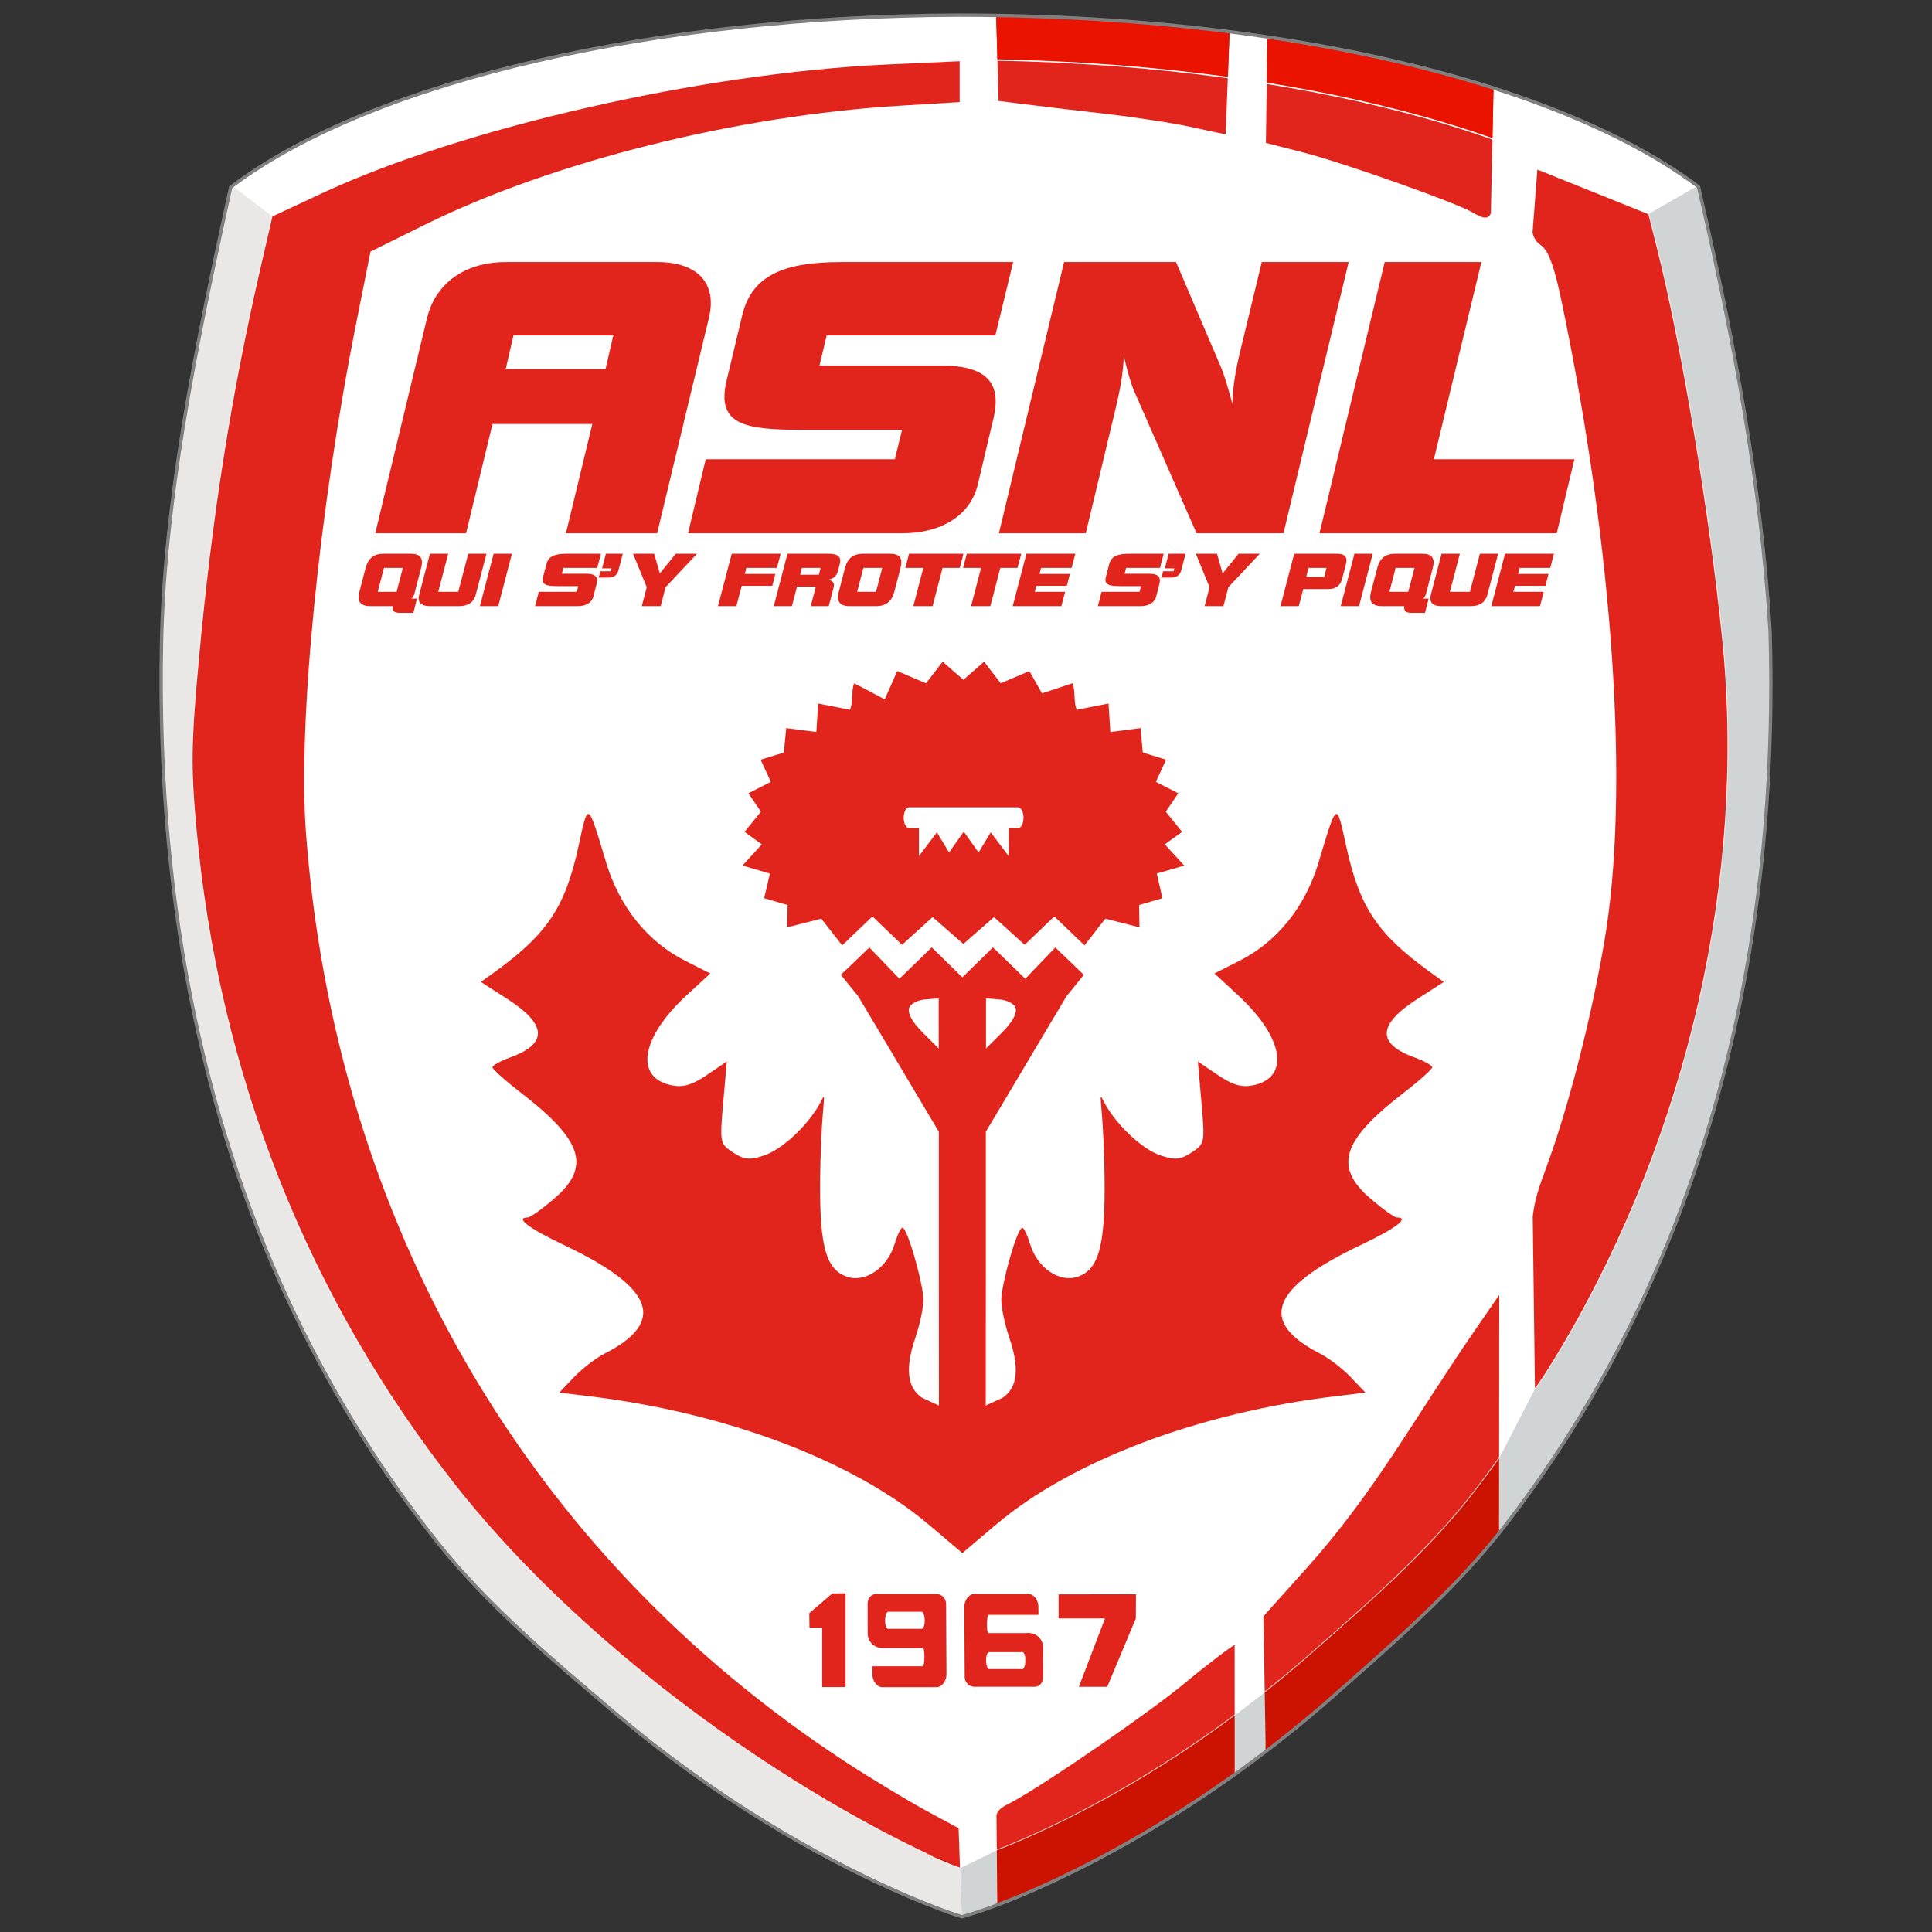 <?xml version="1.0" encoding="UTF-8" standalone="no"?>
<svg
   xmlns:dc="http://purl.org/dc/elements/1.1/"
   xmlns:cc="http://creativecommons.org/ns#"
   xmlns:rdf="http://www.w3.org/1999/02/22-rdf-syntax-ns#"
   xmlns:svg="http://www.w3.org/2000/svg"
   xmlns="http://www.w3.org/2000/svg"
   version="1.1"
   id="svg2"
   height="718.672"
   width="718.672">
  <rect width="100%" height="100%" fill="#333333" stroke="none"/>
  <defs
     id="defs4" />
  <g
     transform="translate(-241.233,230.976)"
     id="layer1">
    <g
       id="g2993"
       transform="matrix(1.25,0,0,-1.25,243.43,1025.697)">
      <g
         transform="translate(43.445,-1.1921403e-6)"
         id="g3703">
        <path
           style="fill:#ffffff;stroke:none"
           d="M 239.981,1000.838 C 151.478,1000.514 66.58,981.943 23.95,950.017 l -0.498,-0.359 C 12.472,900.013 3.662,854.878 2.853,813.895 c -0.811,-41.083 2.869,-78 9.871,-111.126 7.002,-33.126 17.303,-62.478 29.724,-88.398 12.421,-25.92 26.969,-48.418 42.415,-67.881 15.447,-19.463 35.351,-35.876 51.429,-49.632 16.078,-13.756 31.86,-24.852 46.176,-33.65 14.316,-8.799 27.168,-15.29 37.328,-19.88 10.16,-4.591 17.625,-7.273 21.235,-8.406 5.256,1.45 14.009,4.544 25.134,9.622 11.125,5.079 24.642,12.143 39.374,21.484 14.732,9.341 30.679,20.96 46.756,35.199 16.077,14.239 35.825,31.106 50.987,50.876 15.162,19.77 29.298,42.442 41.282,68.379 11.984,25.937 21.797,55.135 28.341,87.872 6.545,32.737 9.81,69.018 8.654,109.191 -2.695,43.694 -10.979,86.793 -19.314,123.476 -0.169,0.746 -0.339,1.492 -0.51,2.24 -0.171,0.748 -0.342,1.496 -0.513,2.246 -0.172,0.75 -0.344,1.5 -0.517,2.252 -0.021,0.094 -0.043,0.188 -0.064,0.282 -0.021,0.094 -0.043,0.188 -0.064,0.282 -0.021,0.094 -0.043,0.188 -0.064,0.282 -0.021,0.094 -0.043,0.188 -0.064,0.282 -0.021,0.094 -0.043,0.188 -0.064,0.282 -0.021,0.094 -0.043,0.188 -0.064,0.282 -0.022,0.094 -0.043,0.188 -0.065,0.283 l -0.342,0.283 c -23.7,17.735 -61.451,32.142 -108.417,41.033 -35.858,6.788 -74.001,9.788 -111.513,9.788 z"
           id="path4424" />
        <path
           style="fill:#e1251c;fill-opacity:1"
           d="m 251.335,465.23 c 0.609,2.106 2.686,2.785 4.899,4.002 10.763,5.916 41.076,26.821 51.474,35.499 6.232,5.2 14.024,11.064 14.508,11.064 l 0.011,-38.398 -14.311,-9.751 c -5.799,-3.951 -17.341,-11.716 -28.953,-16.889 l -13.233,-6.343 -14.152,-5.998 z m -31.811,-6.175 C 169.557,485.111 121.156,524.054 90.531,562.843 46.074,619.15 19.616,686.129 13.031,759.037 c -1.648,18.244 -1.547,25.102 0.732,49.95 3.92,42.725 9.613,78.773 18.559,117.514 l 3.364,14.568 14.68,6.86 c 41.912,19.586 113.48,35.918 168.324,38.413 l 21.686,0.986 v -12.373 l -17.377,-1.045 C 174.103,970.971 119.261,957.259 81.247,938.47 L 65.06,930.469 60.891,909.616 C 49.697,853.629 43.408,789.984 45.855,757.468 54.568,641.686 111.785,543.041 206.068,481.252 c 8.25,-5.407 19.373,-12.069 24.655,-14.922 l 9.338,-5.045 0.423,-11.935 c -0.637,0.021 -10.765,4.389 -20.96,9.705 z m 111.894,27.648 -0.647,37.633 12.928,14.422 c 20.15,22.479 32.003,44.535 49.817,70.425 l 7.439,10.813 c 0.017,-24.267 -0.085,-46.696 -0.071,-70.963 l -12.236,-13.595 c -3.137,-3.485 -6.095,-6.051 -8.215,-8.35 -2.12,-2.298 -3.929,-3.967 -5.861,-5.876 -1.932,-1.908 -4.149,-3.893 -6.76,-6.172 -2.611,-2.279 -4.479,-4.365 -8.638,-7.776 -0.869,-0.619 -3.289,-2.943 -5.515,-4.892 -2.226,-1.949 -4.987,-4.173 -7.676,-6.543 -2.689,-2.37 -5.304,-4.399 -7.561,-6.283 -2.257,-1.884 -4.076,-3.785 -5.008,-4.274 -0.822,-0.423 -1.554,-1.283 -1.842,-1.021 -0.288,0.262 -0.133,1.644 -0.154,2.453 z m 79.503,156.613 c 0.6,5.101 1.765,8.458 4.027,14.595 6.574,17.829 13.218,43.663 17.262,67.119 7.628,44.245 2.831,116.198 -12.708,190.618 -2.185,10.466 -3.898,15.133 -6.124,16.693 -1.296,0.907 -2.068,1.886 -2.517,3.773 l 1.455,18.972 33.201,-13.342 2.584,-10.271 c 7.291,-28.982 15.698,-79.439 19.429,-116.61 7.078,-70.511 -10.068,-146.157 -47.598,-209.999 -3.893,-6.623 -7.656,-12.399 -8.361,-12.834 z m -18.122,298.923 c -4.979,2.895 -38.533,14.764 -50.089,17.717 l -11.199,2.862 0.458,31.337 c 3.101,0 41.826,-7.63 55.912,-11.848 l 11.364,-3.403 -0.79,-37.035 c -0.896,-2.042 -2.566,-1.426 -5.656,0.371 z m -83.685,25.341 c -5.097,1.122 -16.566,2.88 -25.487,3.907 -8.92,1.027 -19.694,2.305 -23.942,2.84 l -7.723,0.974 -0.716,25.449 5.764,-0.04 c 3.506,-0.024 13.474,-0.372 22.642,-1.248 9.168,-0.876 17.537,-0.756 27.037,-1.975 l 14.01,-1.797 -1.158,-30.31 c -0.637,0.087 -5.329,1.077 -10.426,2.199 z"
           id="path3741" />
        <g
           style="fill:#ea1300;fill-opacity:1;stroke:none"
           id="g5291"
           transform="translate(-361.525,52.72)">
          <path
             id="path5293"
             transform="matrix(0.8,0,0,-0.8,361.367,950.502)"
             d="m 314.254,3.105 0.467,16.557 c 28.745,0.577 57.618,2.676 85.709,6.527 L 401.07,9.414 383.559,7.168 C 382.747,7.064 381.957,6.986 381.158,6.896 378.938,6.675 376.714,6.467 374.488,6.266 366.144,5.64 358.224,5.508 349.762,4.699 345.899,4.33 342.02,4.061 338.277,3.832 330.268,3.475 322.256,3.235 314.254,3.105 Z m 100.904,8.229 -0.248,17.002 c 5.334,0.857 10.635,1.78 15.893,2.771 25.066,4.729 47.918,10.775 68.055,17.9 l 0.396,-18.609 -14.205,-4.254 C 467.441,20.871 419.035,11.334 415.158,11.334 Z"
             style="fill:#ea1300;fill-opacity:1;stroke:none;stroke-width:1.25" />
        </g>
        <path
           id="path5295"
           d="m 240.484,449.35 c -0.637,0.021 -10.765,4.389 -20.96,9.705 -49.967,26.056 -98.368,64.999 -128.993,103.788 -44.457,56.307 -70.915,123.287 -77.5,196.194 -1.648,18.244 -1.547,25.102 0.732,49.95 3.92,42.725 9.613,78.773 18.559,117.514 l 3.364,14.568 14.68,6.86 c 41.912,19.586 113.48,35.918 168.324,38.413 l 21.686,0.986 11.242,0.164 c 22.996,-0.461 46.094,-2.141 68.567,-5.222 l 11.584,-1.717 c 4.267,-0.686 8.508,-1.424 12.714,-2.217 20.053,-3.783 38.334,-8.62 54.444,-14.32 l 13.388,-8.931 33.201,-13.342 2.584,-10.271 c 7.291,-28.982 15.698,-79.439 19.429,-116.61 7.078,-70.511 -10.068,-146.157 -47.598,-209.999 -3.893,-6.623 -7.656,-12.399 -8.361,-12.834 l -10.663,-20.69 c -2.434,-3.359 -4.935,-6.76 -7.106,-9.586 -14.439,-18.763 -33.245,-34.771 -48.556,-48.284 -4.718,-4.164 -9.42,-8.064 -14.084,-11.766 l -8.939,-6.883 c -7.367,-5.47 -14.578,-10.379 -21.505,-14.756 -14.03,-8.865 -26.904,-15.569 -37.498,-20.389 -4.342,-1.975 -8.278,-3.618 -11.787,-4.983 z"
           style="fill:none;fill-opacity:1;stroke:#ffffff;stroke-width:0.4;stroke-miterlimit:4;stroke-dasharray:none" />
        <path
           id="path5303"
           d="m 240.484,449.35 c -0.637,0.021 -10.765,4.389 -20.959,9.705 -49.967,26.056 -98.368,64.999 -128.994,103.787 -44.457,56.307 -70.915,123.288 -77.5,196.195 -1.648,18.244 -1.547,25.102 0.733,49.95 3.92,42.725 9.613,78.774 18.559,117.514 l 3.364,14.567 -11.738,8.948 -0.498,-0.359 C 12.472,900.013 3.662,854.878 2.853,813.895 2.042,772.813 5.721,735.895 12.723,702.769 c 7.002,-33.126 17.304,-62.477 29.725,-88.397 12.421,-25.92 26.968,-48.418 42.414,-67.881 15.447,-19.463 35.352,-35.877 51.43,-49.633 16.078,-13.756 31.861,-24.851 46.177,-33.65 14.316,-8.799 27.168,-15.289 37.328,-19.88 10.16,-4.591 17.624,-7.273 21.234,-8.406 z"
           style="fill:#e9e8e7;fill-opacity:1;stroke:none;stroke-width:1.25" />
        <path
           style="fill:#d1d4d5;fill-opacity:1;stroke:none;stroke-width:1.25"
           d="m 241.031,434.922 c 5.256,1.45 14.01,4.543 25.134,9.622 11.125,5.079 24.641,12.143 39.373,21.484 14.732,9.341 30.679,20.96 46.756,35.198 16.077,14.239 35.826,31.106 50.987,50.877 15.162,19.77 29.297,42.443 41.281,68.38 11.984,25.937 21.798,55.135 28.342,87.872 6.545,32.737 9.811,69.018 8.655,109.191 -2.695,43.694 -10.979,86.792 -19.314,123.475 -0.169,0.746 -0.34,1.493 -0.511,2.241 -0.171,0.748 -0.341,1.496 -0.512,2.245 -0.172,0.75 -0.344,1.501 -0.517,2.253 -0.021,0.094 -0.043,0.187 -0.064,0.281 -0.021,0.094 -0.043,0.189 -0.064,0.283 -0.021,0.094 -0.043,0.187 -0.064,0.281 -0.021,0.094 -0.043,0.189 -0.064,0.283 -0.021,0.094 -0.043,0.189 -0.064,0.283 -0.021,0.094 -0.043,0.187 -0.064,0.281 -0.022,0.094 -0.043,0.189 -0.066,0.283 l -0.342,0.283 -14.397,-8.273 2.584,-10.272 c 7.291,-28.982 15.697,-79.438 19.428,-116.609 7.078,-70.511 -10.067,-146.156 -47.597,-209.998 -3.893,-6.623 -7.657,-12.4 -8.362,-12.836 l -10.663,-20.689 c -2.434,-3.359 -4.935,-6.76 -7.106,-9.586 -14.439,-18.763 -33.245,-34.771 -48.556,-48.284 -4.718,-4.164 -9.42,-8.064 -14.084,-11.766 l -8.939,-6.883 c -7.367,-5.47 -14.578,-10.379 -21.505,-14.756 -14.03,-8.865 -26.904,-15.569 -37.498,-20.389 -4.342,-1.975 -8.278,-3.618 -11.787,-4.983 l -10.947,-5.342 z"
           id="path5306" />
        <g
           style="fill:#cc1200;fill-opacity:1;stroke:none"
           id="g5287"
           transform="translate(-361.525,52.72)">
          <path
             id="path5289"
             transform="matrix(0.8,0,0,-0.8,361.367,950.502)"
             d="m 501.332,539.854 c -2.924,4.087 -5.885,8.087 -8.883,11.982 -18.049,23.454 -41.556,43.464 -60.695,60.355 -5.898,5.205 -11.775,10.08 -17.605,14.707 l 0.322,18.75 c 0.026,1.012 -0.169,2.74 0.191,3.066 0.015,0.014 0.037,0.013 0.055,0.021 3.056,-2.334 6.124,-4.731 9.211,-7.215 2.665,-2.199 5.65,-4.546 8.75,-7.279 2.478,-2.185 4.917,-4.213 7.189,-6.135 0.233,-0.206 0.466,-0.407 0.699,-0.613 1.925,-1.705 3.925,-3.467 5.926,-5.232 0.751,-0.682 1.366,-1.226 1.885,-1.666 3.007,-2.656 6.089,-5.401 9.199,-8.193 0.777,-0.729 1.551,-1.445 2.387,-2.174 0.182,-0.159 0.328,-0.294 0.508,-0.451 2.738,-2.48 5.483,-4.972 8.244,-7.559 0.016,-0.015 0.031,-0.03 0.047,-0.045 2.284,-2.244 4.457,-4.271 6.979,-7.004 2.65,-2.873 6.349,-6.081 10.27,-10.438 l 15.078,-16.756 c 0.072,-0.09 0.143,-0.181 0.215,-0.271 -0.005,-9.524 0.015,-18.638 0.029,-27.852 z m -98.357,95.648 c -9.209,6.838 -18.222,12.974 -26.881,18.445 -17.537,11.082 -33.63,19.462 -46.873,25.486 -5.427,2.469 -10.348,4.522 -14.734,6.229 l 0.184,20.312 c 0.261,-0.098 0.547,-0.212 0.812,-0.312 l 16.879,-7.152 15.777,-7.561 c 10.213,-5.233 21.45,-11.547 33.35,-19.064 1.223,-0.821 2.625,-1.749 3.604,-2.416 l 17.889,-12.188 z"
             style="fill:#cc1200;fill-opacity:1;stroke:none;stroke-width:1.25" />
          <path
             style="fill:#cc1200;fill-opacity:1;stroke:none;stroke-width:1.25"
             d="m 287.426,686.553 c 15.691,6.972 14.177,5.204 -5e-5,0 z"
             transform="matrix(0.8,0,0,-0.8,361.367,950.502)"
             id="path5299" />
        </g>
        <g
           id="g9221">
          <g
             transform="translate(-361.525,52.72)"
             id="g5880"
             style="fill:#e1251c;fill-opacity:1">
            <path
               id="path3798"
               d="m 596.844,755.712 -4.955,-6.422 -8.553,3.626 -3.737,-8.415 -9.051,4.789 c -1.008,-2.057 -0.241,-5.872 -1.329,-7.889 l -9.411,1.855 -0.554,-8.47 -8.968,1.163 -0.692,-7.28 -6.92,-2.131 3.045,-6.588 -6.671,-3.405 3.709,-5.481 -4.872,-6.007 5.148,-3.709 -5.757,-6.311 8.166,-2.38 -1.716,-7.335 6.975,-2.021 -0.111,-6.643 10.131,2.574 6.228,-7.944 c 2.997,2.871 5.999,5.737 8.996,8.608 2.937,-2.813 5.866,-5.629 8.802,-8.442 l 9.107,8.249 8.968,-7.833 0.166,-0.138 0.194,0.138 8.941,7.833 9.134,-8.249 c 2.937,2.813 5.866,5.629 8.802,8.442 2.997,-2.871 5.999,-5.737 8.996,-8.608 l 6.2,7.944 10.159,-2.574 -0.111,6.643 6.948,2.021 -1.688,7.335 8.166,2.38 -5.785,6.311 5.148,3.709 -4.844,6.007 3.709,5.481 -6.671,3.405 3.045,6.588 -6.92,2.131 -0.692,7.28 -8.968,-1.163 -0.554,8.47 -9.411,-1.855 c -1.087,2.017 -0.321,5.832 -1.329,7.889 l -9.051,-3.017 -3.737,6.643 -8.553,-3.626 -4.955,6.422 -6.145,-5.398 z m -9.965,-43.347 h 32.386 c 0.9,0 1.633,-1.374 1.633,-3.1 0,-1.726 -0.734,-3.128 -1.633,-3.128 h -2.768 v -8.293 l -5.342,7.075 -3.626,-5.996 -4.401,6.217 -4.373,-6.217 -3.626,5.996 -5.342,-7.075 v 8.293 h -2.906 c -0.899,0 -1.633,1.401 -1.633,3.128 0,1.726 0.734,3.1 1.633,3.1 z"
               style="fill:#e1251c;fill-opacity:1" />
            <path
               id="path5419"
               d="m 491.42,710.382 c -0.902,0.085 -1.572,-3.3 -2.953,-9.62 -3.937,-18.018 -9.229,-26.004 -24.621,-37.17 l -4.405,-3.191 7.834,-5.048 c 11.86,-7.611 12.16,-13.328 0.881,-17.406 -2.89,-1.045 -5.262,-2.377 -5.262,-2.953 0,-0.576 3.843,-4.014 8.548,-7.644 18.398,-14.194 20.814,-22.003 9.715,-31.503 -3.551,-3.04 -7.042,-5.524 -7.739,-5.524 -4.013,0 0.215,-3.219 10.787,-8.239 26.857,-12.753 30.582,-22.85 11.906,-32.36 -2.549,-1.298 -6.606,-4.434 -9.001,-6.953 l -4.358,-4.572 9.001,-1.095 c 40.529,-4.883 78.333,-19.136 100.724,-38.004 l 10.191,-8.62 h 0.071 l 10.191,8.62 c 22.391,18.867 60.195,33.121 100.724,38.004 l 9.001,1.095 -4.358,4.572 c -2.394,2.519 -6.452,5.655 -9.001,6.953 -18.676,9.51 -14.951,19.607 11.906,32.36 10.572,5.02 14.8,8.239 10.787,8.239 -0.697,0 -4.188,2.485 -7.739,5.524 -11.099,9.5 -8.683,17.309 9.715,31.503 4.705,3.63 8.548,7.068 8.548,7.644 0,0.576 -2.372,1.908 -5.262,2.953 -11.279,4.079 -10.979,9.796 0.881,17.406 l 7.834,5.048 -4.405,3.191 c -15.392,11.166 -20.684,19.152 -24.621,37.17 -2.946,13.482 -2.691,13.618 -8.239,-4.834 -3.964,-13.183 -12.314,-23.548 -23.502,-29.217 l -7.477,-3.786 7.024,-6.477 c 13.639,-12.572 15.614,-24.57 4.405,-26.812 -3.385,-0.677 -6.071,0.121 -10.453,3.096 l -5.905,4 1.072,-12.239 c 1.044,-11.965 0.974,-12.277 -2.929,-14.835 -3.294,-2.158 -4.889,-2.325 -9.191,-0.905 -5.646,1.863 -13.621,9.501 -16.978,16.121 -1.873,3.693 -0.278,0.031 0.167,-18.026 0.592,-24.031 -1.191,-31.812 -7.834,-34.146 -5.455,-1.916 -12.08,2.573 -14.216,9.644 -0.813,2.692 -1.872,4.907 -2.334,4.905 -1.579,-0.005 -6.262,-17.077 -6.262,-21.407 0,-2.378 1.093,-7.509 2.429,-11.43 3.067,-9.002 2.392,-14.832 -2.048,-17.764 l -5,-2.31 0.024,40.742 v 40.742 l 23.978,40.289 5.191,6.405 -8.501,8.144 c -2.971,-3.101 -5.958,-6.209 -8.929,-9.31 -3.211,3.112 -6.409,6.222 -9.62,9.334 l -9.096,-8.906 h -0.024 l -9.096,8.906 c -3.211,-3.112 -6.409,-6.222 -9.62,-9.334 -2.971,3.101 -5.958,6.209 -8.929,9.31 l -8.501,-8.144 5.191,-6.405 23.978,-40.289 v -40.742 l 0.024,-40.742 -5,2.31 c -4.44,2.931 -5.115,8.761 -2.048,17.764 1.336,3.921 2.429,9.052 2.429,11.43 0,4.33 -4.684,21.402 -6.262,21.407 -0.462,0.002 -1.521,-2.213 -2.334,-4.905 -2.135,-7.071 -8.761,-11.56 -14.216,-9.644 -6.643,2.334 -8.426,10.115 -7.834,34.146 0.445,18.057 2.039,21.718 0.167,18.026 -3.357,-6.619 -11.332,-14.257 -16.978,-16.121 -4.302,-1.42 -5.898,-1.253 -9.191,0.905 -3.903,2.557 -3.973,2.87 -2.929,14.835 l 1.072,12.239 -5.905,-4 c -4.383,-2.974 -7.069,-3.772 -10.453,-3.096 -11.209,2.242 -9.234,14.24 4.405,26.812 l 7.024,6.477 -7.477,3.786 c -11.188,5.669 -19.539,16.034 -23.502,29.217 -2.947,9.803 -4.264,14.357 -5.286,14.454 z m 104.248,-54.862 v -14.93 l -4.858,4.858 c -3.069,3.069 -4.501,5.757 -3.905,7.31 0.518,1.35 2.714,2.281 4.858,2.453 z m 14.073,0 3.905,-0.31 c 2.144,-0.171 4.339,-1.102 4.858,-2.453 0.596,-1.553 -0.836,-4.241 -3.905,-7.31 l -4.858,-4.858 z"
               style="fill:#e1251c;fill-opacity:1" />
          </g>
          <g
             id="g9188">
            <g
               id="g5682">
              <path
                 style="color:#000000;display:inline;overflow:visible;visibility:visible;fill:#e1251c;fill-opacity:1;fill-rule:nonzero;stroke:none;stroke-width:0.2;marker:none;enable-background:accumulate"
                 d="m 206.427,531.209 -3.93,-0.055 -6.865,-5.875 0.055,-4.317 h 3.792 v -17.68 h 6.948 v 17.68 0.219 10.029 z"
                 id="rect3756" />
              <path
                 style="color:#000000;display:inline;overflow:visible;visibility:visible;fill:#e1251c;fill-opacity:1;fill-rule:nonzero;stroke:none;stroke-width:0.2;marker:none;enable-background:accumulate"
                 d="m 269.814,530.876 v -7.169 h 13.812 l -7.778,-20.348 h 8.359 0.083 l 8.522,20.348 0.035,7.21 z"
                 id="rect3761" />
              <path
                 id="path3789"
                 d="m 233.546,503.252 c 1.611,0 2.906,2.037 2.906,3.662 l -0.111,21.142 c 0,1.625 -1.295,2.932 -2.906,2.932 h -17.871 c -1.611,0 -2.571,-1.363 -2.571,-2.988 l 0.013,-3.099 0.013,-3.099 0.013,-3.099 c 0.374,-2.577 2.558,-3.991 4.814,-3.773 h 3.809 c 0,0 3.101,0 4.651,0 0.378,0 0.755,0 1.133,0 h 1.954 c 0.736,0 0.592,-5.449 0,-5.449 h -1.618 c -0.34,0 -0.68,0 -1.021,0 -1.4,0 -4.201,0 -4.201,0 h -4.083 -4.083 l 0.028,-2.565 c 0,-1.625 1.295,-3.662 2.906,-3.662 z m -4.456,17.376 h -10.009 c -0.483,0 -0.886,1.045 -0.886,2.346 v 0.14 c 0,1.3 0.402,2.589 0.886,2.589 h 10.009 c 0.483,0 0.886,-1.289 0.886,-2.589 v -0.14 c 0,-1.3 -0.402,-2.346 -0.886,-2.346 z"
                 style="color:#000000;display:inline;overflow:visible;visibility:visible;fill:#e1251c;fill-opacity:1;fill-rule:nonzero;stroke:none;stroke-width:0.2;marker:none;enable-background:accumulate" />
              <path
                 style="color:#000000;display:inline;overflow:visible;visibility:visible;fill:#e1251c;fill-opacity:1;fill-rule:nonzero;stroke:none;stroke-width:0.2;marker:none;enable-background:accumulate"
                 d="m 244.674,530.988 c -1.611,0 -2.906,-2.028 -2.906,-3.646 l 0.111,-21.05 c 0,-1.618 1.295,-2.919 2.906,-2.919 h 17.871 c 1.611,0 2.571,1.357 2.571,2.975 l -0.013,3.086 -0.013,3.086 -0.013,3.086 c -0.374,2.566 -2.558,3.973 -4.814,3.757 h -3.809 c 0,0 -3.101,0 -4.651,0 -0.378,0 -0.755,0 -1.133,0 h -1.783 c -0.736,0 -0.592,5.425 0,5.425 h 1.021 c 0.34,0 0.965,0 1.447,0 1.4,0 4.201,0 4.201,0 h 4.083 4.083 l -0.028,2.554 c 0,1.618 -1.295,3.646 -2.906,3.646 z m 4.456,-17.301 h 9.924 c 0.483,0 0.886,-1.041 0.886,-2.335 v -0.139 c 0,-1.294 -0.402,-2.578 -0.886,-2.578 h -9.924 c -0.483,0 -0.886,1.283 -0.886,2.578 v 0.139 c 0,1.294 0.402,2.335 0.886,2.335 z"
                 id="path3709" />
            </g>
            <g
               id="g5654">
              <path
                 id="path5350"
                 style="fill:#e1251c;fill-opacity:1;fill-rule:nonzero;stroke:none"
                 d="m 134.994,895.476 2.315,10.05 h -29.707 l -2.316,-10.05 z m -29.667,31.879 h 44.97 c 12.465,0 17.896,-6.595 15.463,-16.641 L 150.347,846.634 h -27.145 l 7.866,32.526 H 101.361 L 93.494,846.634 H 66.465 l 15.416,64.079 c 2.432,10.046 10.982,16.641 23.445,16.641" />
              <path
                 id="path5352"
                 style="fill:#e1251c;fill-opacity:1;fill-rule:nonzero;stroke:none"
                 d="m 164.813,868.678 h 56.267 l 2.167,8.753 h -30.052 c -17.013,0 -25.299,1.62 -22.161,14.695 l 4.629,19.342 c 2.852,11.887 12.259,15.886 29.502,15.886 h 51.14 l -5.301,-21.828 h -50.199 l -2.134,-8.968 h 36.11 c 13.285,0 18.222,-4.863 15.674,-15.67 l -4.684,-19.772 C 243.624,852.254 235.385,846.634 223.16,846.634 h -63.614" />
              <path
                 id="path5354"
                 style="fill:#e1251c;fill-opacity:1;fill-rule:nonzero;stroke:none"
                 d="m 271.455,927.355 h 33.319 l 13.567,-31.771 c 0.925,-2.267 1.931,-5.835 3.22,-10.482 0.061,4.972 0.939,9.944 2.147,15.022 l 6.576,27.231 h 25.858 l -19.404,-80.72 h -25.858 l -18.546,42.251 c -0.698,1.512 -1.811,4.972 -3.113,10.479 -0.174,-4.969 -1.06,-9.832 -2.267,-14.911 l -9.045,-37.819 h -25.858" />
              <path
                 id="path5356"
                 style="fill:#e1251c;fill-opacity:1;fill-rule:nonzero;stroke:none"
                 d="m 366.865,927.355 h 28.771 l -14.13,-58.676 h 41.814 L 418.058,846.634 H 347.461" />
            </g>
            <g
               id="g5660">
              <path
                 id="path5358"
                 style="fill:#e1251c;fill-opacity:1;fill-rule:nonzero;stroke:none"
                 d="m 72.823,829.225 1.859,7.115 h -5.61 l -1.856,-7.115 z m 4.342,-2.029 h 1.728 l -1.085,-4.235 h -3.931 c -1.727,0 -2.384,0.477 -2.255,2.005 h -6.734 c -2.804,0 -3.897,1.395 -3.158,4.199 l 1.873,7.174 c 0.751,2.863 2.469,4.217 5.344,4.217 h 8.042 c 2.897,0 3.889,-1.336 3.138,-4.217 l -1.949,-7.454 c -0.217,-0.772 -0.328,-1.267 -1.014,-1.691" />
              <path
                 id="path5360"
                 style="fill:#e1251c;fill-opacity:1;fill-rule:nonzero;stroke:none"
                 d="M 91.608,824.967 H 82.562 c -2.504,0 -3.575,1.274 -3.064,3.213 l 3.24,12.377 h 5.448 l -2.974,-11.332 h 5.959 l 2.972,11.332 h 5.425 l -3.243,-12.377 c -0.511,-1.939 -2.219,-3.213 -4.719,-3.213" />
              <path
                 id="path5362"
                 style="fill:#e1251c;fill-opacity:1;fill-rule:nonzero;stroke:none"
                 d="m 101.697,840.557 h 5.444 l -4.079,-15.59 h -5.447" />
              <path
                 id="path5364"
                 style="fill:#e1251c;fill-opacity:1;fill-rule:nonzero;stroke:none"
                 d="m 115.133,829.225 h 11.288 l 0.457,1.692 h -6.035 c -3.411,0 -5.068,0.313 -4.41,2.838 l 0.974,3.733 c 0.6,2.295 2.496,3.069 5.956,3.069 h 10.263 l -1.116,-4.217 h -10.074 l -0.449,-1.728 h 7.246 c 2.666,0 3.642,-0.941 3.109,-3.032 l -0.985,-3.817 c -0.453,-1.715 -2.118,-2.797 -4.573,-2.797 h -12.762" />
              <path
                 id="path5368"
                 style="fill:#e1251c;fill-opacity:1;fill-rule:nonzero;stroke:none"
                 d="m 147.256,830.602 -4.071,9.955 h 6.29 l 1.673,-5.866 4.753,5.866 h 6.313 l -9.344,-9.955 -1.468,-5.635 h -5.61" />
              <path
                 id="path5370"
                 style="fill:#e1251c;fill-opacity:1;fill-rule:nonzero;stroke:none"
                 d="m 172.547,840.557 h 14.562 l -1.11,-4.217 h -9.096 l -0.463,-1.794 h 9.093 l -0.913,-3.527 h -9.092 l -1.593,-6.053 h -5.472" />
              <path
                 id="path5372"
                 style="fill:#e1251c;fill-opacity:1;fill-rule:nonzero;stroke:none"
                 d="m 198.492,834.317 0.522,2.023 h -5.587 l -0.522,-2.023 z m -9.355,6.24 h 12.256 c 2.827,0 3.883,-0.98 3.288,-3.172 l -0.528,-1.981 c -0.379,-1.418 -1.028,-2.089 -2.732,-2.567 1.575,-0.543 1.745,-1.214 1.379,-2.591 l -1.379,-5.279 h -5.35 l 1.514,5.804 h -5.607 l -1.514,-5.804 h -5.398" />
              <path
                 id="path5374"
                 style="fill:#e1251c;fill-opacity:1;fill-rule:nonzero;stroke:none"
                 d="m 215.482,829.225 1.861,7.115 h -5.615 l -1.853,-7.115 z m 0.108,-4.258 h -8.042 c -2.8,0 -3.896,1.395 -3.158,4.199 l 1.873,7.174 c 0.751,2.863 2.49,4.217 5.372,4.217 h 8.034 c 2.895,0 3.869,-1.336 3.118,-4.217 l -1.873,-7.174 c -0.737,-2.804 -2.516,-4.199 -5.324,-4.199" />
              <path
                 id="path5376"
                 style="fill:#e1251c;fill-opacity:1;fill-rule:nonzero;stroke:none"
                 d="m 229.571,836.34 h -5.358 l 1.11,4.217 h 16.205 l -1.122,-4.217 h -5.113 l -2.963,-11.373 h -5.735" />
              <path
                 id="path5378"
                 style="fill:#e1251c;fill-opacity:1;fill-rule:nonzero;stroke:none"
                 d="m 246.751,836.34 h -5.358 l 1.111,4.217 h 16.204 l -1.116,-4.217 h -5.119 l -2.963,-11.373 h -5.736" />
              <path
                 id="path5380"
                 style="fill:#e1251c;fill-opacity:1;fill-rule:nonzero;stroke:none"
                 d="m 260.252,840.557 h 14.554 l -1.108,-4.217 h -9.09 l -0.46,-1.794 h 9.036 l -0.907,-3.527 h -9.05 l -0.488,-1.795 h 9.024 l -1.102,-4.258 h -14.495" />
              <path
                 id="path5382"
                 style="fill:#e1251c;fill-opacity:1;fill-rule:nonzero;stroke:none"
                 d="m 282.613,829.225 h 11.296 l 0.446,1.692 h -6.021 c -3.421,0 -5.071,0.313 -4.422,2.838 l 0.973,3.733 c 0.609,2.295 2.503,3.069 5.966,3.069 h 10.255 l -1.11,-4.217 h -10.078 l -0.446,-1.728 h 7.251 c 2.664,0 3.638,-0.941 3.097,-3.032 l -0.973,-3.817 c -0.46,-1.715 -2.124,-2.797 -4.573,-2.797 h -12.77" />
              <path
                 id="path5366"
                 style="fill:#e1251c;fill-opacity:1;fill-rule:nonzero;stroke:none"
                 d="m 135.099,840.557 h 5.025 l -1.274,-4.881 c -0.385,-1.505 -1.359,-2.211 -3.111,-2.211 h -2.784 l 0.497,1.873 h 3.087 l 0.226,0.858 h -2.806" />
              <path
                 id="path5384"
                 style="fill:#e1251c;fill-opacity:1;fill-rule:nonzero;stroke:none"
                 d="m 302.58,840.557 h 5.031 l -1.273,-4.881 c -0.391,-1.505 -1.365,-2.211 -3.124,-2.211 h -2.772 l 0.5,1.873 h 3.084 l 0.215,0.858 h -2.8" />
              <path
                 id="path5386"
                 style="fill:#e1251c;fill-opacity:1;fill-rule:nonzero;stroke:none"
                 d="m 314.74,830.602 -4.072,9.955 h 6.292 l 1.676,-5.866 4.748,5.866 h 6.317 l -9.347,-9.955 -1.474,-5.635 h -5.599" />
              <path
                 id="path5388"
                 style="fill:#e1251c;fill-opacity:1;fill-rule:nonzero;stroke:none"
                 d="m 348.843,833.628 0.703,2.712 h -5.344 l -0.703,-2.712 z m -8.908,6.928 h 12.642 c 2.435,0 3.341,-0.895 2.733,-3.19 l -1.124,-4.301 c -0.542,-2.047 -1.921,-3.032 -4.234,-3.032 h -7.312 l -1.339,-5.068 h -5.444" />
              <path
                 id="path5390"
                 style="fill:#e1251c;fill-opacity:1;fill-rule:nonzero;stroke:none"
                 d="m 357.865,840.557 h 5.445 l -4.079,-15.59 h -5.452" />
              <path
                 id="path5392"
                 style="fill:#e1251c;fill-opacity:1;fill-rule:nonzero;stroke:none"
                 d="m 373.869,829.225 1.867,7.115 h -5.615 l -1.853,-7.115 z m 4.342,-2.029 h 1.732 l -1.082,-4.235 h -3.937 c -1.732,0 -2.381,0.477 -2.252,2.005 h -6.731 c -2.814,0 -3.896,1.395 -3.164,4.199 l 1.881,7.174 c 0.743,2.863 2.461,4.217 5.342,4.217 h 8.036 c 2.895,0 3.896,-1.336 3.138,-4.217 l -1.949,-7.454 c -0.217,-0.772 -0.325,-1.267 -1.014,-1.691" />
              <path
                 id="path5394"
                 style="fill:#e1251c;fill-opacity:1;fill-rule:nonzero;stroke:none"
                 d="m 392.658,824.967 h -9.05 c -2.503,0 -3.571,1.274 -3.057,3.213 l 3.232,12.377 h 5.452 l -2.975,-11.332 h 5.964 l 2.971,11.332 h 5.418 l -3.234,-12.377 c -0.514,-1.939 -2.218,-3.213 -4.72,-3.213" />
              <path
                 id="path5396"
                 style="fill:#e1251c;fill-opacity:1;fill-rule:nonzero;stroke:none"
                 d="m 402.669,840.557 h 14.569 l -1.11,-4.217 h -9.104 l -0.46,-1.794 h 9.05 l -0.907,-3.527 h -9.05 l -0.486,-1.795 h 9.022 l -1.11,-4.258 h -14.486" />
            </g>
          </g>
        </g>
        <path
           id="path3893"
           d="M 239.981,1000.838 C 151.478,1000.514 66.58,981.943 23.95,950.017 l -0.498,-0.359 C 12.472,900.013 3.662,854.878 2.853,813.895 c -0.811,-41.083 2.869,-78 9.871,-111.126 7.002,-33.126 17.303,-62.478 29.724,-88.398 12.421,-25.92 26.969,-48.418 42.415,-67.881 15.447,-19.463 35.351,-35.876 51.429,-49.632 16.078,-13.756 31.86,-24.852 46.176,-33.65 14.316,-8.799 27.168,-15.29 37.328,-19.88 10.16,-4.591 17.625,-7.273 21.235,-8.406 5.256,1.45 14.009,4.544 25.134,9.622 11.125,5.079 24.642,12.143 39.374,21.484 14.732,9.341 30.679,20.96 46.756,35.199 16.077,14.239 35.825,31.106 50.987,50.876 15.162,19.77 29.298,42.442 41.282,68.379 11.984,25.937 21.797,55.135 28.341,87.872 6.545,32.737 9.81,69.018 8.654,109.191 -2.695,43.694 -10.979,86.793 -19.314,123.476 -0.169,0.746 -0.339,1.492 -0.51,2.24 -0.171,0.748 -0.342,1.496 -0.513,2.246 -0.172,0.75 -0.344,1.5 -0.517,2.252 -0.021,0.094 -0.043,0.188 -0.064,0.282 -0.021,0.094 -0.043,0.188 -0.064,0.282 -0.021,0.094 -0.043,0.188 -0.064,0.282 -0.021,0.094 -0.043,0.188 -0.064,0.282 -0.021,0.094 -0.043,0.188 -0.064,0.282 -0.021,0.094 -0.043,0.188 -0.064,0.282 -0.022,0.094 -0.043,0.188 -0.065,0.283 l -0.342,0.283 c -23.7,17.735 -61.451,32.142 -108.417,41.033 -35.858,6.788 -74.001,9.788 -111.513,9.788 z"
           style="fill:none;stroke:#808080;stroke-width:1" />
      </g>
    </g>
  </g>
</svg>
